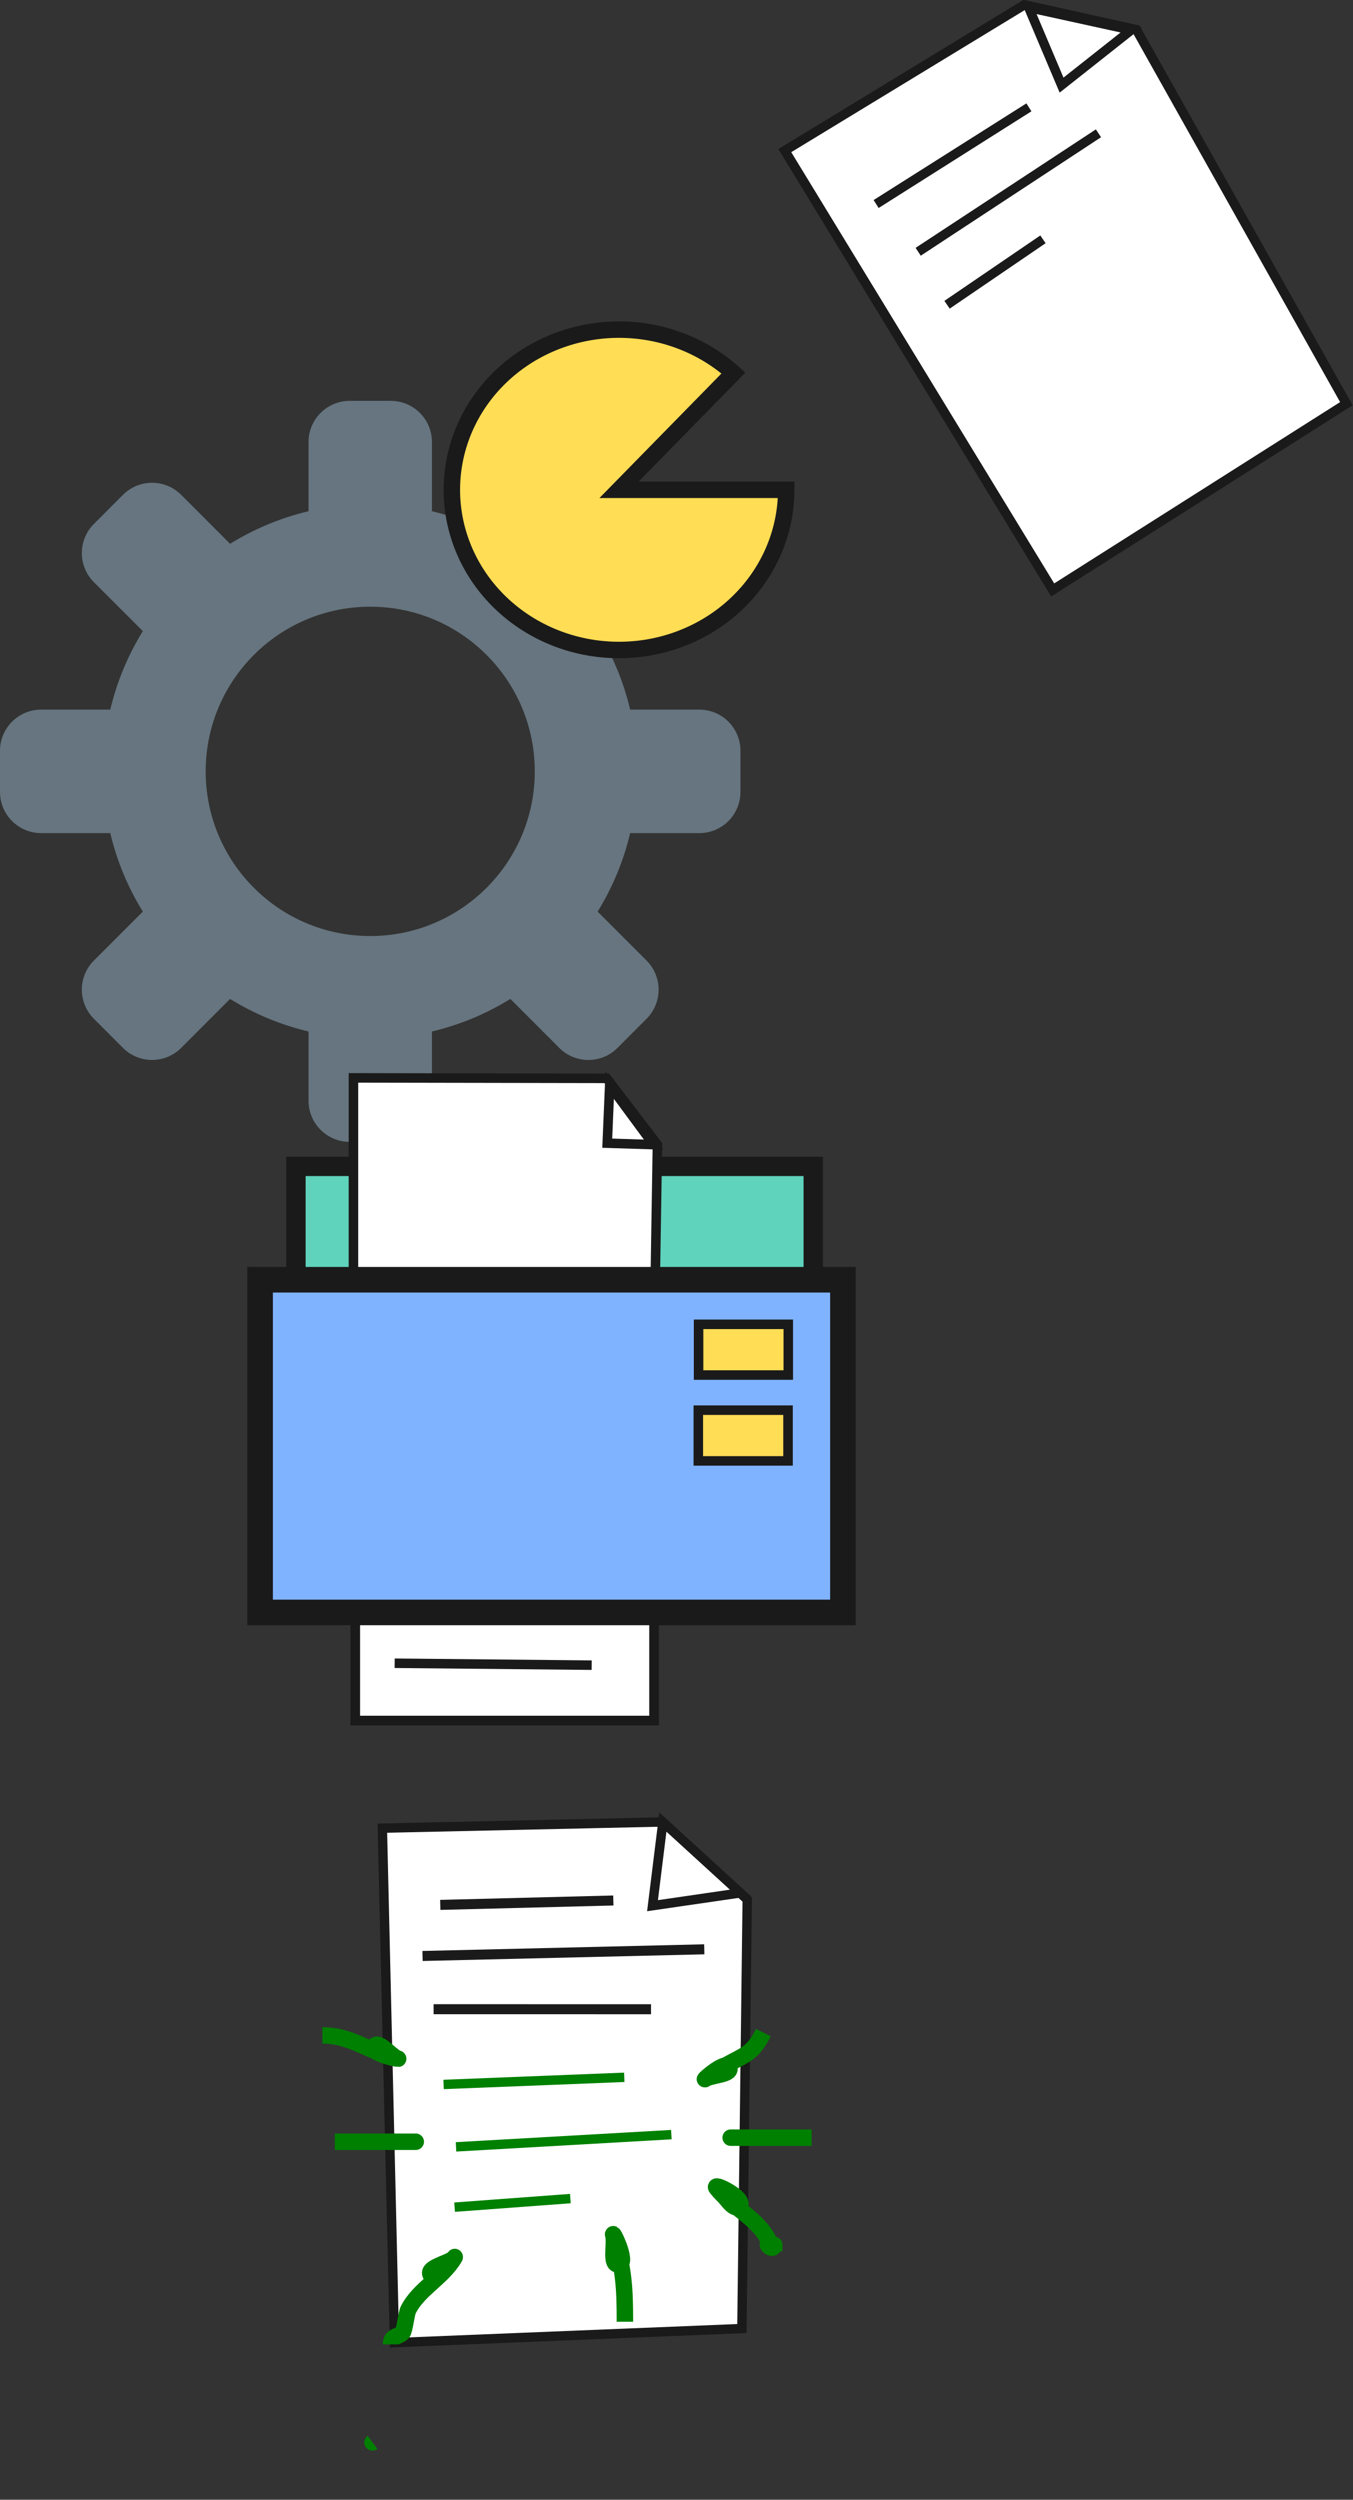 <?xml version="1.0" encoding="UTF-8" standalone="no"?>
<!-- Created with Inkscape (http://www.inkscape.org/) -->

<svg
   width="56.177mm"
   height="103.714mm"
   viewBox="0 0 56.177 103.714"
   version="1.1"
   id="svg1"
   xml:space="preserve"
   inkscape:version="1.4.2 (2aeb623e1d, 2025-05-12)"
   sodipodi:docname="redirectionInputOutputAppend.svg"
   xmlns:inkscape="http://www.inkscape.org/namespaces/inkscape"
   xmlns:sodipodi="http://sodipodi.sourceforge.net/DTD/sodipodi-0.dtd"
   xmlns="http://www.w3.org/2000/svg"
   xmlns:svg="http://www.w3.org/2000/svg"><rect x="0" y="0" width="56.177" height="103.714" fill="#333333" stroke="none"/><sodipodi:namedview
     id="namedview1"
     pagecolor="#ffffff"
     bordercolor="#000000"
     borderopacity="0.25"
     inkscape:showpageshadow="2"
     inkscape:pageopacity="0.0"
     inkscape:pagecheckerboard="0"
     inkscape:deskcolor="#d1d1d1"
     inkscape:document-units="mm"
     inkscape:zoom="2.87211"
     inkscape:cx="100.27471"
     inkscape:cy="283.06715"
     inkscape:window-width="1854"
     inkscape:window-height="1011"
     inkscape:window-x="0"
     inkscape:window-y="0"
     inkscape:window-maximized="1"
     inkscape:current-layer="layer1" /><defs
     id="defs1"><clipPath
       id="clipPath16"
       clipPathUnits="userSpaceOnUse"><path
         id="path18"
         d="M 0,36 H 36 V 0 H 0 Z" /></clipPath></defs><g
     inkscape:label="Layer 1"
     inkscape:groupmode="layer"
     id="layer1"
     transform="translate(-62.36,-38.073)"><g
       transform="matrix(0.854,0,0,-0.854,62.36,85.449)"
       id="g10"><g
         id="g12"><g
           clip-path="url(#clipPath16)"
           id="g14"><g
             transform="translate(18,10)"
             id="g20"><path
               id="path22"
               style="fill:#66757f;fill-opacity:1;fill-rule:nonzero;stroke:none"
               d="m 0,0 c -4.419,0 -8,3.582 -8,8 0,4.419 3.581,8 8,8 C 4.418,16 8,12.419 8,8 8,3.582 4.418,0 0,0 m 16,11 h -3.362 c -0.324,1.369 -0.863,2.651 -1.582,3.814 l 2.379,2.378 c 0.781,0.782 0.781,2.048 0,2.829 l -1.414,1.414 c -0.782,0.781 -2.047,0.781 -2.829,0 L 6.814,19.056 C 5.65,19.775 4.369,20.314 3,20.638 V 24 c 0,1.104 -0.895,2 -2,2 h -2 c -1.104,0 -2,-0.896 -2,-2 v -3.362 c -1.369,-0.324 -2.65,-0.863 -3.814,-1.582 l -2.378,2.379 c -0.782,0.781 -2.048,0.781 -2.829,0 l -1.414,-1.414 c -0.781,-0.781 -0.781,-2.048 -10e-4,-2.829 l 2.38,-2.378 C -11.775,13.65 -12.314,12.368 -12.638,11 H -16 c -1.104,0 -2,-0.895 -2,-2 V 7 c 0,-1.104 0.896,-2 2,-2 h 3.362 c 0.324,-1.368 0.863,-2.65 1.582,-3.813 l -2.38,-2.379 c -0.78,-0.781 -0.78,-2.048 10e-4,-2.829 l 1.414,-1.415 c 0.781,-0.78 2.047,-0.78 2.829,0 l 2.378,2.38 C -5.65,-3.775 -4.369,-4.314 -3,-4.638 V -8 c 0,-1.105 0.896,-2 2,-2 h 2 c 1.105,0 2,0.895 2,2 v 3.362 c 1.368,0.324 2.65,0.863 3.813,1.582 l 2.379,-2.38 c 0.782,-0.781 2.047,-0.781 2.829,0 l 1.414,1.415 c 0.781,0.781 0.781,2.047 0,2.829 L 11.056,1.186 C 11.775,2.349 12.314,3.631 12.638,5 H 16 c 1.105,0 2,0.896 2,2 v 2 c 0,1.105 -0.895,2 -2,2" /></g></g></g></g><path
       style="fill:#ffdd55;stroke:#1a1a1a;stroke-width:0.683"
       id="path1"
       sodipodi:type="arc"
       sodipodi:cx="88.062302"
       sodipodi:cy="58.395111"
       sodipodi:rx="6.9409409"
       sodipodi:ry="6.6464767"
       sodipodi:start="0"
       sodipodi:end="5.4662964"
       sodipodi:arc-type="slice"
       d="m 95.003,58.395 a 6.941,6.646 0 0 1 -5.533,6.508 6.941,6.646 0 0 1 -7.778,-3.868 6.941,6.646 0 0 1 2.379,-8.077 6.941,6.646 0 0 1 8.742,0.592 l -4.751,4.845 z" /><title
       id="title1">blank-file</title><g
       id="g6"
       transform="matrix(2.583,0,0,2.583,-143.192,-147.608)"><path
         style="fill:#ffffff;stroke:#1a1a1a;stroke-width:0.151"
         d="m 96.5,81.362 -4.306,-7.057 3.851,-2.342 1.801,0.399 3.375,6.008 z"
         id="path1-9" /><path
         style="fill:#ffffff;stroke:#1a1a1a;stroke-width:0.151"
         d="m 96.115,72.007 0.528,1.246 1.12,-0.885 z"
         id="path2" /><path
         style="fill:#ffffff;stroke:#1a1a1a;stroke-width:0.151"
         d="M 93.662,75.163 96.118,73.61"
         id="path3" /><path
         style="fill:#ffffff;stroke:#1a1a1a;stroke-width:0.151"
         d="m 94.338,75.93 2.898,-1.903"
         id="path4" /><path
         style="fill:#ffffff;stroke:#1a1a1a;stroke-width:0.151"
         d="m 94.802,76.781 1.542,-1.051"
         id="path5" /></g><g
       id="g6-3"
       transform="matrix(2.236,1.293,-1.293,2.236,-31.925,-171.613)"><path
         style="fill:#ffffff;stroke:#1a1a1a;stroke-width:0.151"
         d="m 96.566,81.406 -4.306,-7.057 3.851,-2.342 1.801,0.399 3.375,6.008 z"
         id="path1-9-1" /><path
         style="fill:#ffffff;stroke:#1a1a1a;stroke-width:0.151"
         d="m 96.115,72.007 0.528,1.246 1.12,-0.885 z"
         id="path2-8" /><path
         style="fill:#008000;stroke:#008000;stroke-width:0.151"
         d="m 95.173,77.42 2.457,-1.553"
         id="path3-5" /><path
         style="fill:#008000;stroke:#008000;stroke-width:0.151"
         d="m 95.848,78.188 2.898,-1.903"
         id="path4-1" /><path
         style="fill:#008000;stroke:#008000;stroke-width:0.151"
         d="m 96.313,79.038 1.542,-1.051"
         id="path5-5" /><path
         style="fill:#1a1a1a;stroke:#1a1a1a;stroke-width:0.161;stroke-dasharray:none"
         d="m 93.683,74.95 2.373,-1.454"
         id="path9" /><path
         style="fill:#1a1a1a;stroke:#1a1a1a;stroke-width:0.161;stroke-dasharray:none"
         d="M 93.847,75.803 97.714,73.443"
         id="path10" /><path
         style="fill:#1a1a1a;stroke:#1a1a1a;stroke-width:0.161;stroke-dasharray:none"
         d="M 94.429,76.454 97.455,74.705"
         id="path11" /></g><g
       id="g7"
       transform="matrix(2.583,0,0,2.583,-246.507,-192.516)"><rect
         style="fill:#5fd3bc;stroke:#1a1a1a;stroke-width:0.311;stroke-dasharray:none"
         id="rect2-6"
         width="8.315"
         height="3.449"
         x="124.334"
         y="108.007"
         ry="0" /><g
         id="g4"
         transform="matrix(0.17,0,0,0.17,112.166,88.251)"><path
           style="fill:#ffffff;stroke:#1a1a1a;stroke-width:0.9;stroke-dasharray:none"
           d="m 77.014,126.732 v -18.883 l 23.952,0.046 4.79,6.264 -0.205,12.811 z"
           id="path3-3"
           sodipodi:nodetypes="cccccc" /><path
           style="fill:#ffffff;stroke:#1a1a1a;stroke-width:0.9;stroke-dasharray:none"
           d="m 101.242,108.539 -0.23,5.481 4.376,0.138 z"
           id="path4-8"
           sodipodi:nodetypes="cccc" /></g><rect
         style="fill:#ffffff;stroke:#1a1a1a;stroke-width:0.156;stroke-dasharray:none"
         id="rect4"
         width="4.804"
         height="3.957"
         x="125.287"
         y="112.952" /><path
         style="fill:#80b3ff;stroke:#1a1a1a;stroke-width:0.153;stroke-dasharray:none"
         d="m 126.046,113.974 3.198,-0.031"
         id="path5-4" /><path
         style="fill:#80b3ff;stroke:#1a1a1a;stroke-width:0.153;stroke-dasharray:none"
         d="m 125.952,115.028 h 3.198"
         id="path6" /><path
         style="fill:#80b3ff;stroke:#1a1a1a;stroke-width:0.153;stroke-dasharray:none"
         d="m 125.921,115.988 3.167,0.031"
         id="path7" /><rect
         style="fill:#80b3ff;stroke:#1a1a1a;stroke-width:0.411;stroke-dasharray:none"
         id="rect2"
         width="9.368"
         height="5.344"
         x="123.758"
         y="109.828"
         ry="0" /><rect
         style="fill:#ffdd55;stroke:#1a1a1a;stroke-width:0.153;stroke-dasharray:none"
         id="rect3"
         width="1.442"
         height="0.815"
         x="130.806"
         y="110.544" /><rect
         style="fill:#ffdd55;stroke:#1a1a1a;stroke-width:0.153;stroke-dasharray:none"
         id="rect3-0"
         width="1.442"
         height="0.815"
         x="130.802"
         y="111.923" /></g><path
       style="fill:#008000;stroke:#008000;stroke-width:0.683"
       d="m 77.827,139.408 c -1.269,0.952 -1.269,0.952 0,0 z"
       id="path8" /><path
       style="fill:#008000;stroke:#008000;stroke-width:0.683"
       d="m 81.213,131.77 c -0.317,0.238 -1.19,0.397 -0.952,0.714 0.238,0.317 1.156,-1.054 0.952,-0.714 -0.491,0.819 -1.477,1.287 -1.904,2.142 -0.074,0.147 -0.15,0.864 -0.238,0.952 -0.18,0.18 -0.476,0.103 -0.476,0.476"
       id="path14" /><path
       style="fill:#008000;stroke:#008000;stroke-width:0.683"
       d="m 87.83,130.833 c 0.079,0.397 -0.159,1.269 0.238,1.19 0.397,-0.079 -0.366,-1.574 -0.238,-1.19 0.446,1.337 0.476,2.266 0.476,3.569"
       id="path15" /><path
       style="fill:#008000;stroke:#008000;stroke-width:0.683"
       d="m 92.12,128.868 c 0.317,0.238 0.714,1.031 0.952,0.714 0.238,-0.317 -1.2,-1.024 -0.952,-0.714 0.631,0.788 1.69,1.239 2.142,2.142 0.035,0.071 -0.056,0.182 0,0.238 0.317,0.317 0.238,-0.397 0.238,0.238"
       id="path16" /><path
       style="fill:#008000;stroke:#008000;stroke-width:0.683"
       d="m 92.727,126.765 c -0.246,0 0.931,0 3.331,0"
       id="path17" /><path
       style="fill:#008000;stroke:#008000;stroke-width:0.683"
       d="m 91.675,124.31 c 0.317,-0.159 1.11,-0.159 0.952,-0.476 -0.159,-0.317 -1.236,0.689 -0.952,0.476 1.412,-1.059 1.796,-0.735 2.38,-1.904"
       id="path19" /><path
       style="fill:#008000;stroke:#008000;stroke-width:0.683"
       d="m 78.841,123.473 c -0.317,-0.159 -0.793,-0.793 -0.952,-0.476 -0.159,0.317 1.296,0.562 0.952,0.476 -1.252,-0.313 -1.911,-0.952 -3.094,-0.952"
       id="path20" /><path
       style="fill:#008000;stroke:#008000;stroke-width:0.683"
       d="m 79.593,126.934 c 0.246,0 -0.931,0 -3.331,0"
       id="path21" /></g></svg>
